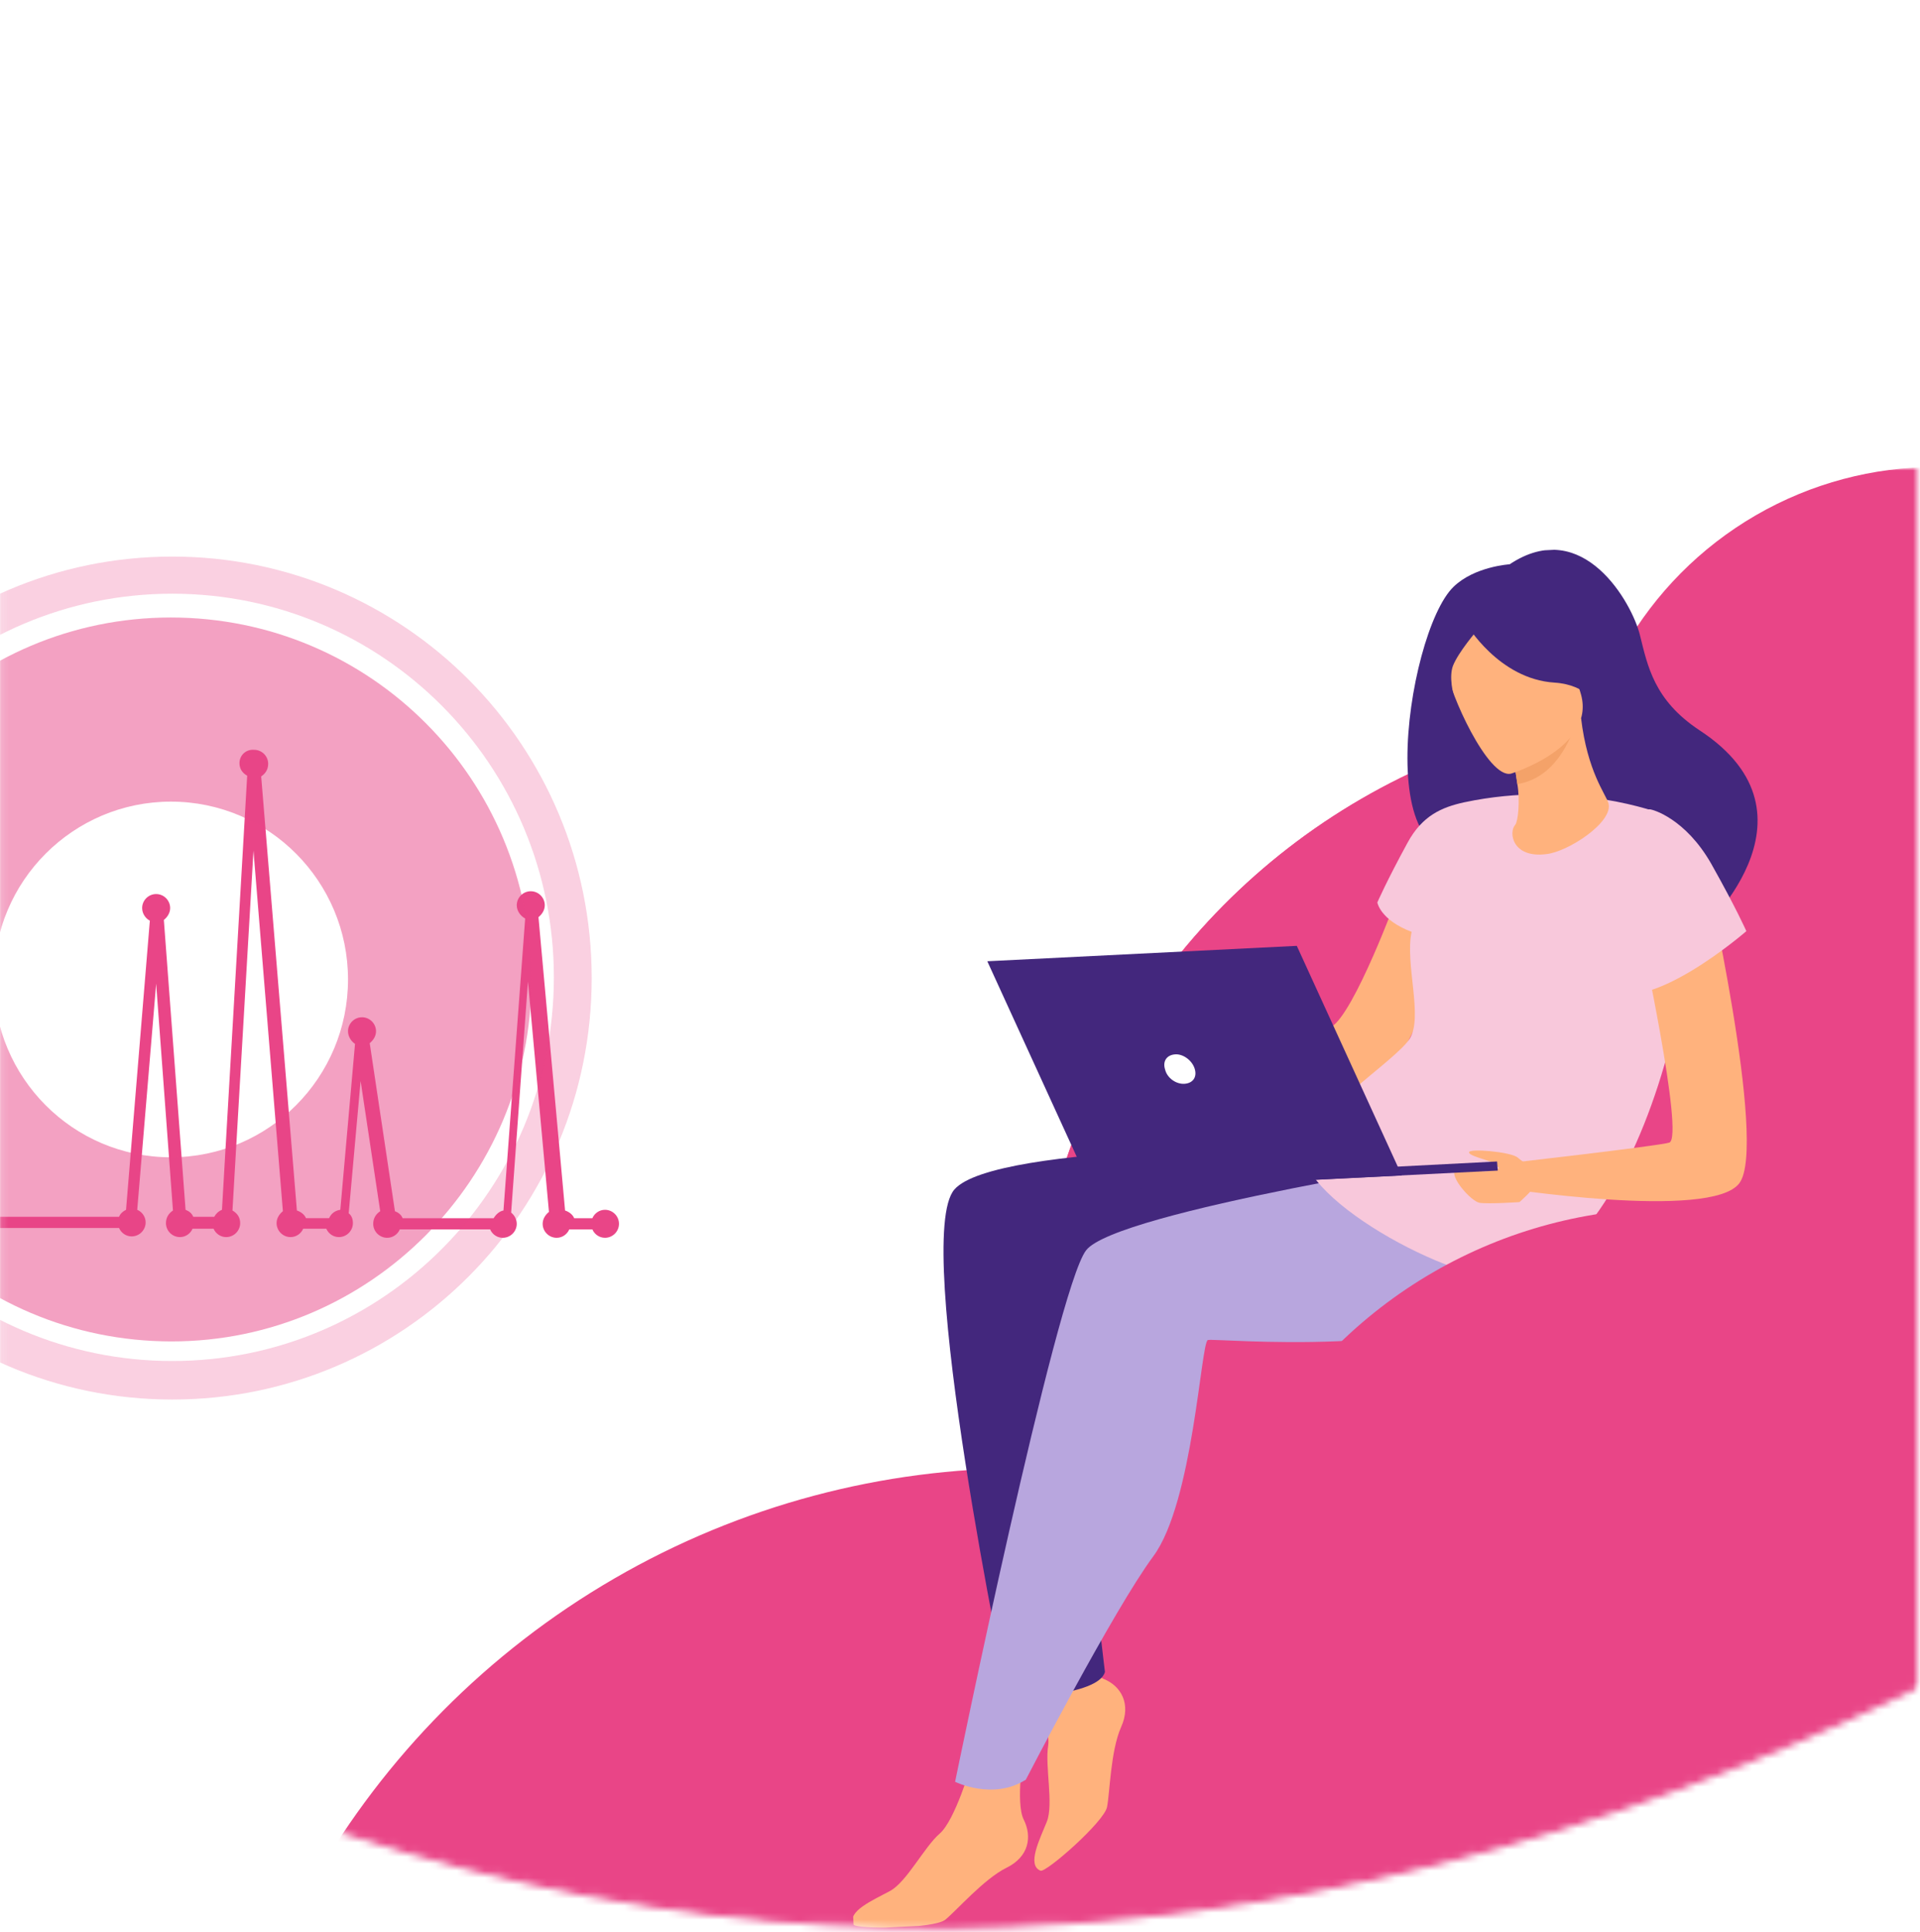 <?xml version="1.0" encoding="utf-8"?>
<!-- Generator: Adobe Illustrator 27.0.0, SVG Export Plug-In . SVG Version: 6.00 Build 0)  -->
<svg version="1.1" id="Calque_1" xmlns="http://www.w3.org/2000/svg" xmlns:xlink="http://www.w3.org/1999/xlink" x="0px" y="0px"
	 viewBox="0 0 274.2 276" style="enable-background:new 0 0 274.2 276;" xml:space="preserve">
<style type="text/css">
	.st0{fill:#D9D9D9;filter:url(#Adobe_OpacityMaskFilter);stroke:#000000;}
	.st1{mask:url(#mask0_823_881_00000174579063631316196430000017483276159209857452_);}
	.st2{fill:#FFFFFF;filter:url(#Adobe_OpacityMaskFilter_00000181065590355462351160000017490955530696318364_);}
	.st3{mask:url(#mask1_823_881_00000046322125016462742700000006695700648048025498_);}
	.st4{fill:#E94587;}
	.st5{clip-path:url(#SVGID_00000158709414874534803680000013553224643633156008_);}
	.st6{fill:#FFB27D;}
	.st7{fill:#43277D;}
	.st8{fill:#B8A6DE;}
	.st9{fill:#F8C8DB;}
	.st10{fill:#F4A269;}
	.st11{fill:#FFFFFF;}
	.st12{fill-rule:evenodd;clip-rule:evenodd;fill:#E94587;}
	.st13{opacity:0.63;}
	.st14{opacity:0.8;}
	.st15{opacity:0.5;fill-rule:evenodd;clip-rule:evenodd;fill:#E94587;enable-background:new    ;}
</style>
<defs>
	<filter id="Adobe_OpacityMaskFilter" filterUnits="userSpaceOnUse" x="-35.3" y="66.7" width="371.3" height="378.7">
		<feColorMatrix  type="matrix" values="1 0 0 0 0  0 1 0 0 0  0 0 1 0 0  0 0 0 1 0"/>
	</filter>
</defs>
<mask maskUnits="userSpaceOnUse" x="-35.3" y="66.7" width="371.3" height="378.7" id="mask0_823_881_00000174579063631316196430000017483276159209857452_">
	<path class="st0" d="M274.8,240.1c-93,45.2-186.5,47.7-275,0V0h275V240.1z"/>
</mask>
<g class="st1">
	<defs>
		
			<filter id="Adobe_OpacityMaskFilter_00000141440620893183801320000010126838546564064137_" filterUnits="userSpaceOnUse" x="-35.3" y="66.7" width="371.3" height="378.7">
			<feColorMatrix  type="matrix" values="1 0 0 0 0  0 1 0 0 0  0 0 1 0 0  0 0 0 1 0"/>
		</filter>
	</defs>
	
		<mask maskUnits="userSpaceOnUse" x="-35.3" y="66.7" width="371.3" height="378.7" id="mask1_823_881_00000046322125016462742700000006695700648048025498_">
		
			<rect x="-0.2" style="fill:#FFFFFF;filter:url(#Adobe_OpacityMaskFilter_00000141440620893183801320000010126838546564064137_);" width="274" height="278.3"/>
	</mask>
	<g class="st3">
		<ellipse class="st4" cx="146.3" cy="327.5" rx="117.2" ry="117.8"/>
		<ellipse class="st4" cx="241.6" cy="196.3" rx="94.4" ry="94.9"/>
		<ellipse class="st4" cx="276.4" cy="118.2" rx="51.3" ry="51.5"/>
		<ellipse class="st4" cx="241.6" cy="196.3" rx="94.4" ry="94.9"/>
		<g>
			<defs>
				
					<rect id="SVGID_1_" x="117" y="80.4" transform="matrix(0.999 -5.025797e-02 5.025797e-02 0.999 -8.625 9.607)" width="139.4" height="191.7"/>
			</defs>
			<clipPath id="SVGID_00000164500885282936394610000004960851269087640743_">
				<use xlink:href="#SVGID_1_"  style="overflow:visible;"/>
			</clipPath>
			<g style="clip-path:url(#SVGID_00000164500885282936394610000004960851269087640743_);">
				<path class="st6" d="M146.9,238.9c0,0,3.2,7.5,2.8,10.4c-0.5,2.9,0.8,8.4-0.2,10.9c-1,2.5-2.9,6.2-0.9,7c0.8,0.3,9.1-7,9.5-9.1
					c0.4-2,0.5-8,2-11.4c1.5-3.3,0-5.9-2.5-6.9c-2.5-1.1-6.2-7.4-6.2-7.4L146.9,238.9L146.9,238.9L146.9,238.9z"/>
				<path class="st7" d="M189.8,163.8c0,0-47.7-0.6-53.5,6.1c-6.1,7,7.7,72.7,7.7,72.7s12.9-0.3,13.8-3.8c0,0-4-31.9-2.3-37.5
					c1.7-5.6,0.1-13.2,0.1-13.2s25.4,2.5,33.3,0.2C196.8,185.9,189.8,163.8,189.8,163.8L189.8,163.8L189.8,163.8z"/>
				<path class="st6" d="M199.6,127.9c0,0-6.2,16.9-9.5,18.8c-3.3,1.9-15,17-17.7,16.8c-2.7-0.1,2.9,2.8,2.9,2.8s21.5-12,22.7-12.7
					c1.2-0.7,7.3-12.1,7.9-17.7C206.6,130.4,199.6,127.9,199.6,127.9L199.6,127.9z"/>
				<path class="st6" d="M138.7,252.1c0,0-2.3,7.9-4.5,9.8c-2.2,1.9-4.7,6.9-7.1,8.2c-2.4,1.3-6.2,2.9-5.2,4.8
					c0.4,0.7,11.5,0.6,13.1-0.7c1.6-1.3,5.5-5.8,8.7-7.4c3.3-1.6,3.7-4.5,2.5-6.9c-1.2-2.4,0-9.7,0-9.7L138.7,252.1L138.7,252.1z"/>
				<path class="st7" d="M213.6,119.8c-1.1-1.1,24.8,0.5,28.9,13.6c0,0,19-16.8,0.2-29.1c-6.5-4.3-7.4-9.2-8.5-13.6
					c-1.1-4.5-8.1-17.1-18.6-10.1c0,0-5,0.3-8,3.2C200.7,90.4,194.9,130.7,213.6,119.8L213.6,119.8z"/>
				<path class="st8" d="M210.8,165.1c0,0-51.5,7.9-55.7,13.5c-4.3,5.6-18.7,75.9-18.7,75.9s5.4,2.7,10.1-0.3
					c0,0,12.5-24.2,18.2-31.9c5.7-7.7,6.8-30.6,7.8-30.9c1-0.3,33.6,2.9,44.4-6.4C227.5,175.7,210.8,165.1,210.8,165.1L210.8,165.1
					L210.8,165.1z"/>
				<path class="st9" d="M237.2,116.2c0,0-12.6-4.9-28.1-1.6c-3.2,0.7-6,1.9-8.1,5.8c-3,5.5-4.3,8.5-4.3,8.5s0.4,2.5,4.9,4.2
					c-1,4.5,1.7,12.2-0.3,15.3c-2,3.1-14.7,11.3-15.2,15.5c-0.8,7.7,23.5,20.4,30.5,18.6C236.8,177.2,247.8,121.5,237.2,116.2z"/>
				<path class="st7" d="M229.4,100.7c0,0,2.2-5,2.3-8.9c0.1-2.8-2.8-12.9-12.8-9.9c0,0-2.9,0.7-5.4,3c-2,1.8-4.7,5.6,0.1,14
					l1.4,2.9L229.4,100.7L229.4,100.7z"/>
				<path class="st6" d="M216.4,117.8c-1,1.1-0.4,4.8,4.4,4.2c3.1-0.3,9.7-4.6,8.9-7.3c-0.4-1.3-3-4.5-3.9-12.1l-0.6,0.2l-9.5,3.2
					c0,0,0.6,3.1,1,6C217.1,114.4,216.8,117.3,216.4,117.8z"/>
				<path class="st10" d="M215.7,106c0,0,0.6,3.1,1,6c5.4-0.9,7.6-6.3,8.5-9.2L215.7,106L215.7,106L215.7,106z"/>
				<path class="st6" d="M215.8,110.5c0,0,12.4-3.8,9.9-11.6c-2.5-7.8-2.6-13.5-10.6-11.4c-8,2.1-8.6,5.6-8.4,8.4
					C206.9,98.7,212.5,111.3,215.8,110.5z"/>
				<path class="st7" d="M209.4,89.1c0,0,4.6,7.9,12.6,8.4c4.7,0.3,6.1,3.3,6.1,3.3s-1.8-8.8-4.5-14.1
					C223.7,86.7,210.6,83.9,209.4,89.1L209.4,89.1z"/>
				<path class="st7" d="M210.9,90.1c0,0-2.6,3-3.4,5c-1.1,3,1.7,9.2,2.7,10.5c0,0-6.4-9.7-4.6-14.2
					C207.5,86.7,210.9,90.1,210.9,90.1L210.9,90.1z"/>
				<path class="st6" d="M176.2,165.3c0,0-2.4,2.8-2.7,3c-1.6,0.9-3.7,0.5-4.7,0.8c-1,0.3-0.9-0.3-0.1-0.9c0.7-0.6,2.6-0.4,1.8-0.6
					c-0.8-0.2-4.8-0.7-6.3-0.2c-2.4,0.8-4.3,0.1-4.5-0.1c-0.2-0.2,5.4-3.3,7-3.3c1.6,0,6.3-0.4,6.3-0.4L176.2,165.3L176.2,165.3z"/>
				<path class="st6" d="M243.4,123.5c0,0,9.1,40.1,5,45.5c-4,5.4-34.4,0.6-34.4,0.6l0.8-3.4c0,0,22-2.5,23.6-3
					c2.2-0.8-4.2-30.3-4.2-30.3L243.4,123.5L243.4,123.5z"/>
				<path class="st9" d="M235.6,115.6c0.4,0,5.1,1.3,8.8,7.8c3.6,6.4,5,9.6,5,9.6s-14,12.2-20,8.3
					C223.4,137.4,230.3,115.8,235.6,115.6L235.6,115.6z"/>
				<path class="st6" d="M217,171.7c0,0-4.5,0.3-5.7,0.1c-1.2-0.2-4.3-3.7-3.5-4.7c0.5-0.6,3.2,0.3,4.5,0.2c1.3-0.1,4.6-2.1,7.1,1.6
					C219.6,169.4,217,171.7,217,171.7z"/>
				<path class="st6" d="M220.3,167.7c0,0-2.6-1.5-3.6-2.4c-1.1-0.8-7-1.3-6.9-0.7c0,0.6,3.5,1.2,3.9,1.8c0.4,0.6,2.6,2.9,4.4,2.9
					C219.8,169.3,220.3,167.7,220.3,167.7L220.3,167.7L220.3,167.7z"/>
				<path class="st7" d="M156,170.1l57.9-2.9l-0.1-1.3l-58.4,3L156,170.1z"/>
				<path class="st7" d="M185.2,135.1l-44.2,2.2l15,32.8l44.2-2.2L185.2,135.1z"/>
				<path class="st11" d="M169.2,154.8c1.2-0.1,1.8-1,1.4-2.2c-0.4-1.2-1.7-2.1-2.8-2c-1.2,0.1-1.8,1-1.4,2.2
					C166.7,154,168,154.9,169.2,154.8z"/>
			</g>
		</g>
		<g>
			<ellipse class="st4" cx="238.6" cy="240.8" rx="67.9" ry="68.2"/>
		</g>
		<path class="st12" d="M34.2,109c0,0.8,0.4,1.4,1.1,1.8l-3.6,62c-0.5,0.2-0.9,0.6-1.1,1h-3c-0.2-0.5-0.6-0.8-1.1-1l-3.1-41.4
			c0.5-0.4,0.9-1,0.9-1.7c0-1.1-0.9-2-2-2c-1.1,0-2,0.9-2,2c0,0.8,0.5,1.5,1.1,1.8l-3.4,41.3c-0.4,0.2-0.8,0.5-1,1h-28.3
			c-0.3-0.7-1-1.2-1.8-1.2c-1.1,0-2,0.9-2,2c0,1.1,0.9,2,2,2c0.8,0,1.5-0.5,1.8-1.2h28.3c0.3,0.7,1,1.2,1.8,1.2c1.1,0,2-0.9,2-2
			c0-0.8-0.5-1.5-1.2-1.8l2.7-32.3l2.4,32.4c-0.6,0.4-1,1-1,1.8c0,1.1,0.9,2,2,2c0.8,0,1.5-0.5,1.8-1.2h3c0.3,0.7,1,1.2,1.8,1.2
			c1.1,0,2-0.9,2-2c0-0.8-0.4-1.4-1.1-1.8l3-51.4l4.2,51.5c-0.5,0.4-0.9,1-0.9,1.7c0,1.1,0.9,2,2,2c0.8,0,1.5-0.5,1.8-1.2h3.3
			c0.3,0.7,1,1.2,1.8,1.2c1.1,0,2-0.9,2-2c0-0.6-0.2-1.1-0.6-1.4l1.7-18.9l2.8,18.6c-0.6,0.4-1,1-1,1.8c0,1.1,0.9,2,2,2
			c0.8,0,1.5-0.5,1.8-1.2h12.9c0.3,0.7,1,1.2,1.8,1.2c1.1,0,2-0.9,2-2c0-0.6-0.3-1.2-0.8-1.6l2.4-33l3,32.9c-0.5,0.4-0.9,1-0.9,1.7
			c0,1.1,0.9,2,2,2c0.8,0,1.5-0.5,1.8-1.2h3.3c0.3,0.7,1,1.2,1.8,1.2c1.1,0,2-0.9,2-2c0-1.1-0.9-2-2-2c-0.8,0-1.5,0.5-1.8,1.2H82
			c-0.2-0.5-0.7-0.9-1.3-1.1l-3.8-41.9c0.5-0.4,0.9-1,0.9-1.7c0-1.1-0.9-2-2-2c-1.1,0-2,0.9-2,2c0,0.8,0.5,1.5,1.2,1.9l-3.1,41.7
			c-0.6,0.1-1.1,0.6-1.4,1.1H57.5c-0.2-0.5-0.6-0.8-1.1-1L52.8,149c0.5-0.4,0.9-1,0.9-1.7c0-1.1-0.9-2-2-2c-1.1,0-2,0.9-2,2
			c0,0.7,0.4,1.4,1,1.8l-2.1,23.7c-0.7,0.1-1.3,0.5-1.6,1.2h-3.3c-0.2-0.5-0.7-0.9-1.3-1.1l-5.1-62c0.6-0.4,1-1,1-1.8
			c0-1.1-0.9-2-2-2C35.1,107,34.2,107.9,34.2,109z"/>
		<g class="st13">
			<g class="st14">
				<path class="st12" d="M24.4,114.5c14,0,25.3,11.4,25.3,25.4c0,14-11.3,25.4-25.3,25.4s-25.3-11.4-25.3-25.4
					C-0.9,125.8,10.5,114.5,24.4,114.5z M75.9,139.9c0-28.6-23-51.7-51.5-51.7C-4,88.2-27,111.3-27,139.9c0,28.6,23,51.7,51.5,51.7
					C52.8,191.6,75.9,168.4,75.9,139.9z"/>
				<path class="st15" d="M-35.3,139.7c0,33.2,26.8,60.2,59.9,60.2c33.1,0,59.9-26.9,59.9-60.2S57.7,79.5,24.6,79.5
					C-8.5,79.5-35.3,106.5-35.3,139.7z M24.6,194.4c-30.1,0-54.5-24.5-54.5-54.8s24.4-54.8,54.5-54.8c30.1,0,54.5,24.5,54.5,54.8
					S54.7,194.4,24.6,194.4z"/>
			</g>
		</g>
	</g>
</g>
</svg>
